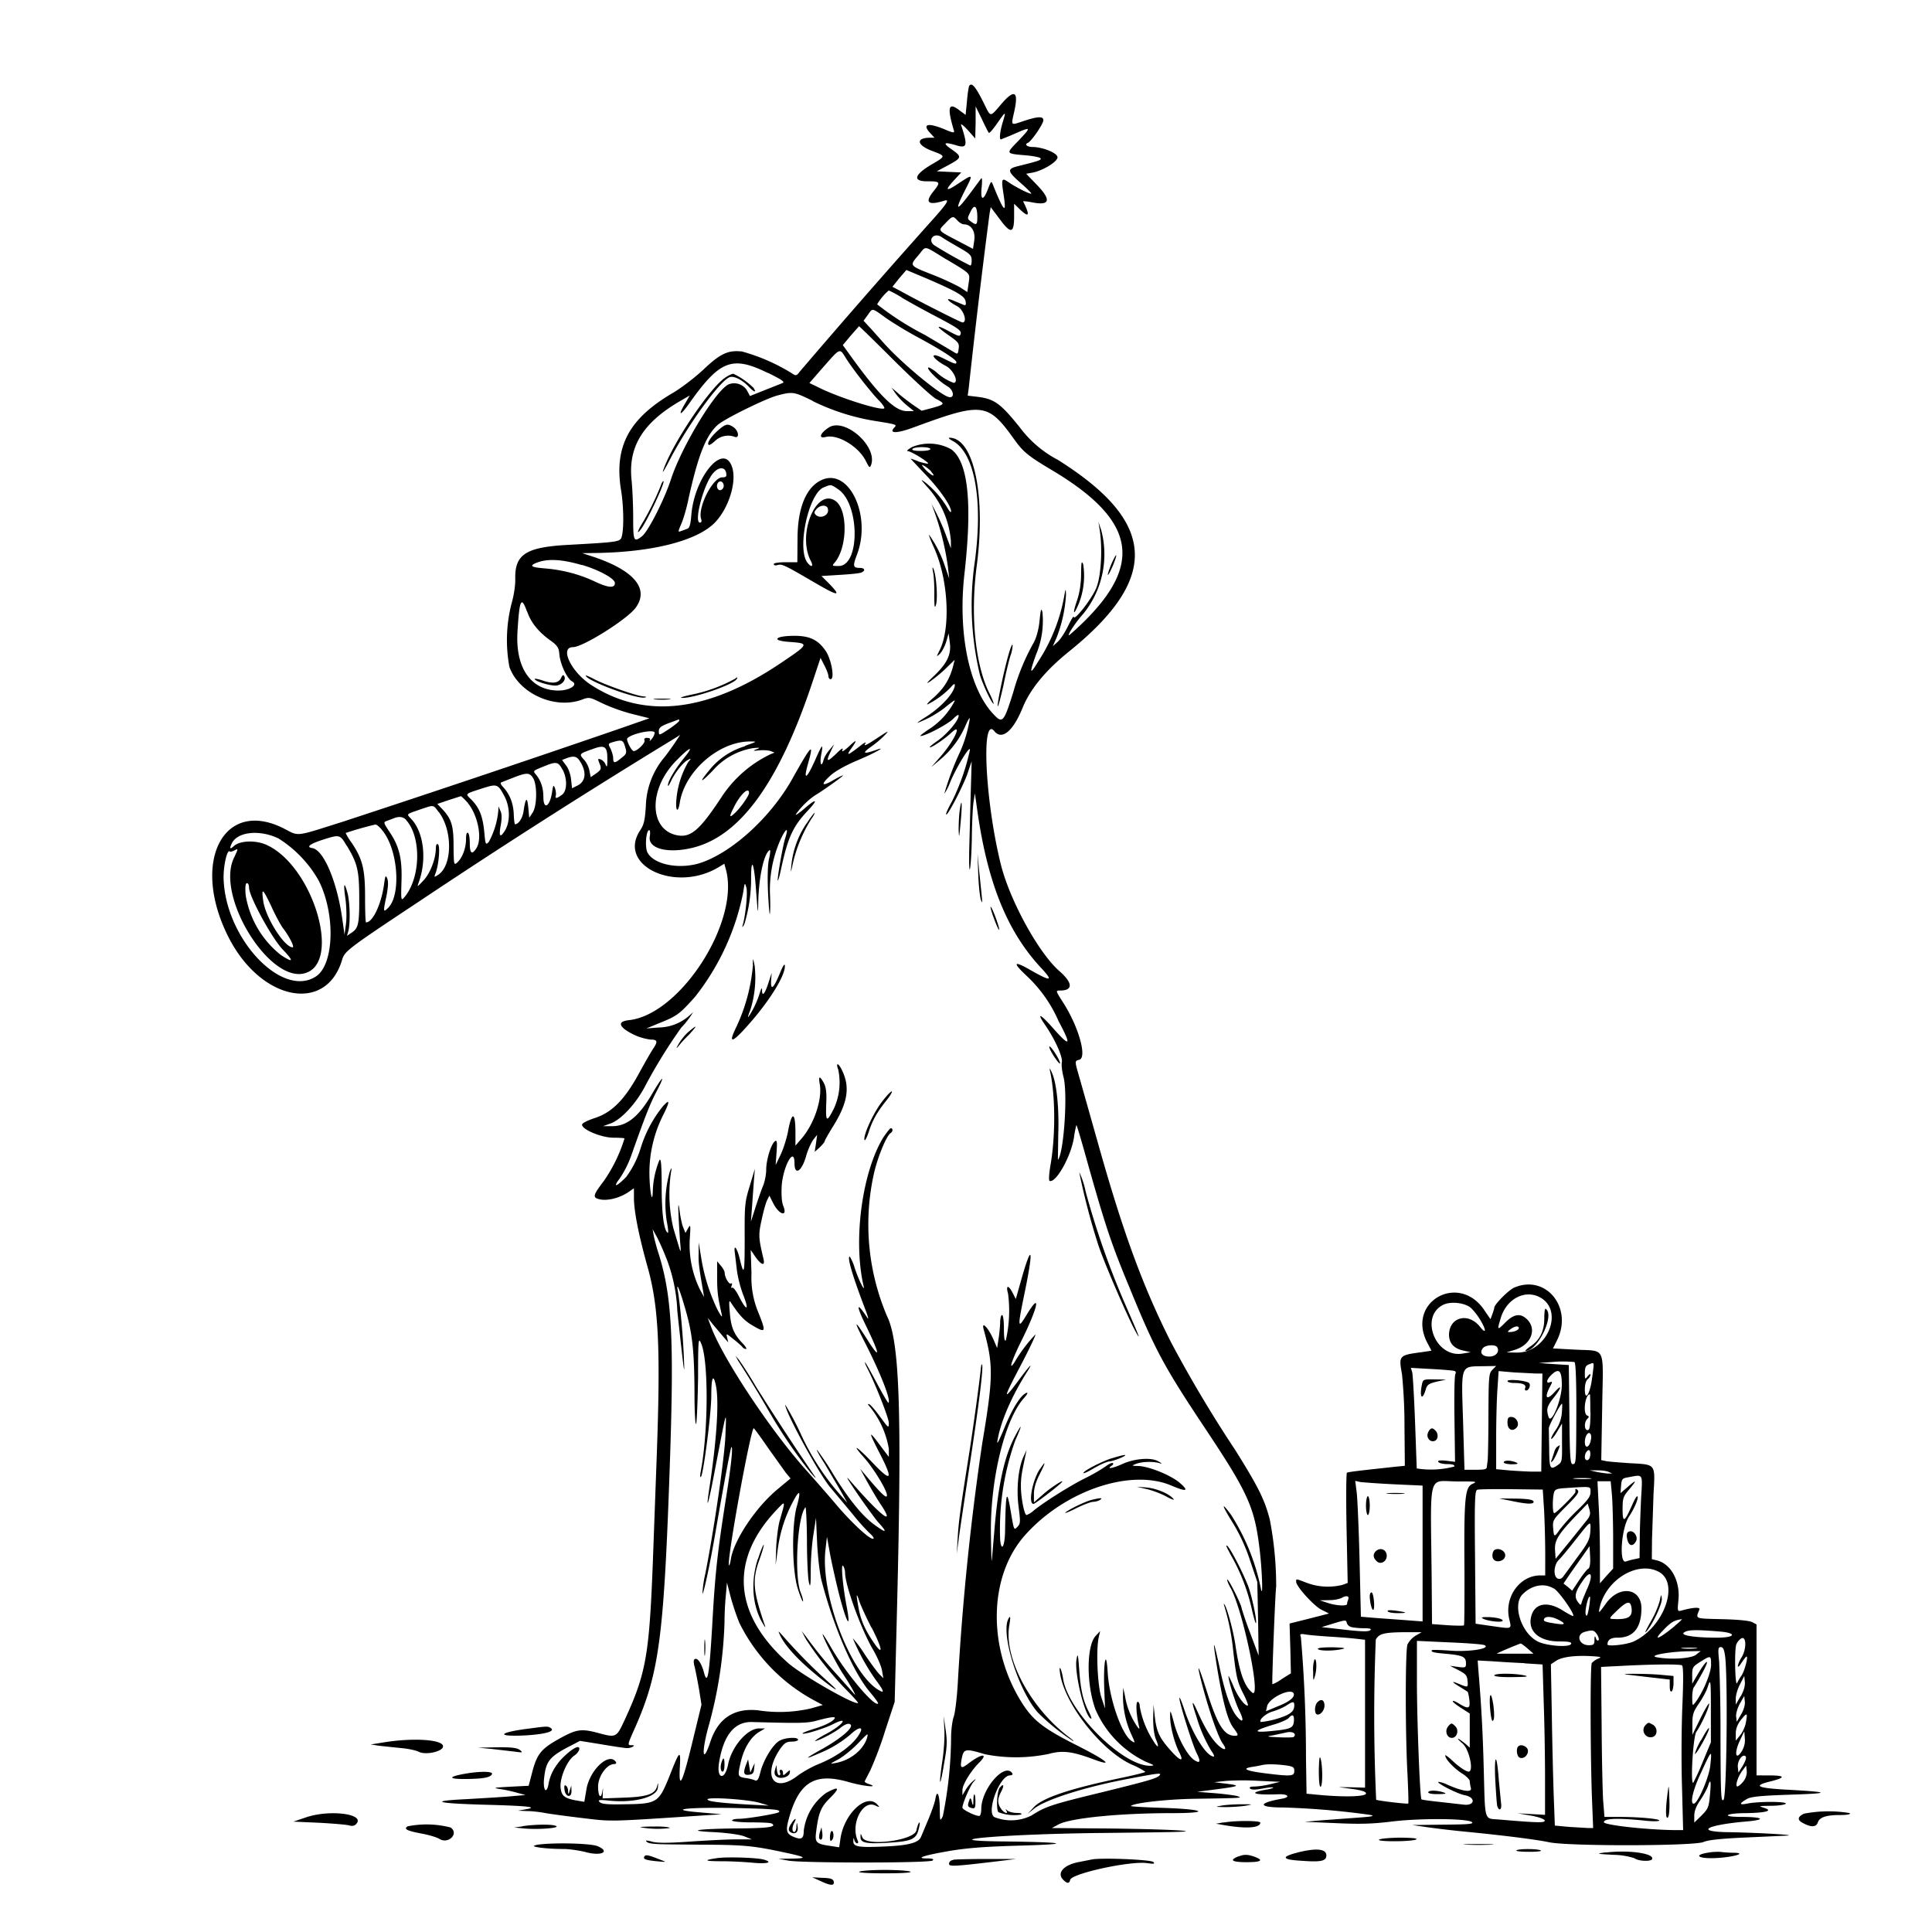 <svg xmlns="http://www.w3.org/2000/svg" id="svg" width="1024" height="1024" version="1.1">
  <path fill-rule="evenodd" d="M513.6 45.8c-.2.4-.8 4-1.1 8l-.7 7.1-3.5-2.6c-5.6-4.3-6.4-1.4-2.7 10.9.4 1.4-.4 1.3-5.3-.8-8.6-3.5-11.7-2.6-7.2 2.2l2.2 2.4H493c-7.8 0-7.1 4 1.1 7 7.3 2.8 7.3 2.7-.2 7.1-9.7 5.7-10.4 9.2-1.7 9 6 0 6.4.5 2.8 5q-7.6 9.3 5.4 5.3c3-1 1.9 1-5 8.8a4807 4807 0 0 0-71.2 81.4c-2.2 2.8-2.2 2.8-4.9 1a102 102 0 0 0-26-11.3c-7.4-.8-11.4 1-20.5 9.6-4.5 4.2-12 10-16.6 12.6-23 13.6-30.8 28.3-27 51.5 1.3 7.9 1.5 19.3.5 23.7-.8 3.6-.3 3.5-28.7 5.1-22.2 1.2-28.2 5-27.9 18 .1 3.4-.7 8.7-2 13.2a78 78 0 0 0-1.1 33.5c5 14 24 22.7 38.5 17.3 3.8-1.4 4.1-1.3 10.6 1.9a96 96 0 0 0 15.9 5.7l9.2 2.3-17.8 6.2a10923 10923 0 0 1-144.3 48.5c-26 8.2-23.4 8-31.5 3.8-32-16.4-49.6 17.4-29.7 57.1 17 34 51.8 41.2 60.4 12.5 1.4-4.7 2.8-5.8 41.1-31.2A3871 3871 0 0 1 358 391.1l2.5-1.6-2 3c-1 1.6-3.8 5.6-6.2 8.7a42 42 0 0 0-10 26.3c-.5 7.3-1 9.6-3 12.6-12.3 18.6 18.4 33.2 41.3 19.7l3.3-2 .8 2.9c7.7 27.5-24 77-51.3 80q-7 .8-2.6 4.6a30 30 0 0 0 14 5.7c3.7 0 4 1 1.4 4.8-1 1.5-4.3 7.2-7.3 12.7-7.7 14.2-14.4 21-23.4 24-4 1.3-7 2.8-7 3.6 0 2.6 10.3 6.9 16.6 6.9 3.3 0 5.9.2 5.9.4a81 81 0 0 1-11 22.6c-5.7 7.5-6 8.7-2.4 9.6 4.4 1.1 11.3-.7 16.1-4.2l2.3-1.6v5c0 7 2.4 19.3 7 35.9 6.2 21.6 7.2 43.9 5 103.3l-2 54.5c-1.9 48.9-3.6 58.6-15 83.3-4.3 9.2-4.4 9.3-14 6.7-9-2.4-11.6-2-21 3.3s-11.5 8-14.1 18.2l-1.7 6.5-9.8.5c-9 .5-9.5.6-5 1.3 2.7.4 6.7 1.3 9 2l4.1 1.1-8 .7c-4.4.4-15 1-23.5 1.5-20.6 1-15.6 2.3 12 3 21.1.6 26.6 1.2 19.5 2.4l-4 .7 4.7.2c2.6 0 6.9.5 9.5 1s11.6 1.7 19.9 2.7c15.9 1.9 13 2 62.9-1.3l11-.7-11.5-1c-18.3-1.5-7.2-2.8 19.3-2.3 20.2.5 23.9.8 22.5 2.2-.8.8-16.9 3.5-21 3.5-2.1 0-3.8.4-3.8.9s4.5 1 10 1 10.4.2 11 .6c3 1.8-1.8 2.5-17.8 2.6-21.8.2-28.5 1.3-12.2 2 6.6.4 13.2 1.3 15.5 2.2l4 1.6H390c-4.6 0-15.7.6-24.6 1.2-11.3.8-17.2.8-19.9 0q-4.3-1.2-2.6.2c1.7 1.4 8.2 1.2 26.9 1.4 25.7.1 29.2.5 48.6 4.7 9 2 9.3 2.6 1 2.7l-6.9.1 5.5 1c8.2 1.3 75 1.3 76.3-.1q1.3-1.1-2.9-1.1c-6.6 0-1.9-1.6 12.1-4 9.5-1.6 19.6-2.3 37.5-2.8 28.3-.8 24-1.8-9-2.2-41.4-.4.9-4 53-4.5 17.9-.2 35.9-.4 40-.6 13.2-.5-13.4-1.6-42-1.8l-25.5-.2 3.5-1.9c6.3-3.4 32.3-6 60.1-6 21.2 0 17.3-2.1-5-2.8-9.5-.3-17-.7-16.7-1 1.6-1.6 18.4-3.5 33.1-3.8 26.4-.4 26.6-.4 23-1.5-1.6-.4-7-1.1-12-1.5l-9-.7 10-1.3c12.8-1.7 13.2-2 5.5-3l-6.5-.8 6.5-.7a144 144 0 0 1 17.5 0l11 .5-5 1.2a43 43 0 0 1-8.5 1.3q-3.4 0-2.4 1.1 1 1 6.4 0c3-.6 5.5-.8 5.8-.6s-1.3.8-3.4 1.1c-10.4 1.7-7 3 6.2 2.5 5.4-.2 6.5 1.6 1.6 2.4-12.8 2.3-12.4 4.6.8 4.6a420 420 0 0 1 46 3.9c3 .6 1.8.9-6.5 1.5l-19 1.4-9 .8 16.6.7c13 .6 19.5.4 30-.9 15.2-1.8 40.1-1.6 42.1.4 1 1-2.6 1.2-15.2 1.3l-16.5.2 9 1.3c5 .7 14.4 1.8 21 2.4 20 2 35.7 4 42.4 5.4 9.8 2.2 76.7 2.1 82-.1 2.5-1.1 9.3-1.8 22.6-2.4l22-1c4.7-.4-17.7-1.6-31-1.8-18.5-.2-12.6-3.8 9.3-5.7 10.6-.9 8.8-2.4-2.8-2.4-11 0-8.8-2 2.5-2 10.8-.2 14.4-1.3 9.5-2.8-3.2-1-3-1 3.7-1.1 4 0 7.5-.6 7.8-1.1.8-1.2-14-1.3-20.2-.1q-7 1.4-.2-2.5c2.3-1.2 7.9-1.7 23.2-2.2 21.8-.7 21-1.4-3.5-2.7-15-.9-16.8-2.1-6.7-4.5q11-2.9-1-3H931v-80l-2.2-1.2c-1.5-.8-7.4-1.4-16.1-1.6-14.8-.4-14 0-12-5.1.6-1.4-3.2-1.2-9.4.5-2.2.6-2.3.5-1.7-5.5 1-10-3.8-19-11.2-21l-2.9-.7.1-10.5.8-24c.9-16.4 1.5-15.6-13-16.4-5.5-.4-11-.8-12.3-1.1l-2.4-.5.5-28.4c.5-33 2.4-29.2-14.9-30.2l-11.2-.6 2-4c8.9-17.3-5.5-35.4-22.4-28.3-3 1.2-10.7 9-10.7 10.7 0 .4-.5 2-1 3.4l-1 2.7-3.3-4.8c-13.4-20-41.2-4.6-30.4 16.9l2.4 4.6-4.6.7c-12.8 1.7-12.8 1.7-11 11.9a276 276 0 0 1 1.3 27.2l.2 21.2-5 .5c-18.4 2-25 2.7-25.7 3.2-.4.2-.5 13.5-.2 29.4l.6 29-2.7 1a32 32 0 0 1-18.8-1c-6.3-2.4-5.8-2.3-5.8-.6 0 2.4 9.3 12.7 13.4 14.8l4 2-10.5 2.7-10.4 2.6.4 13.2.3 13.2-4.8 3a21 21 0 0 1-5 2.8c-.4-.4 1.6-50.9 2-51.6a186 186 0 0 0-3.4-35.8c-2.8-10.7-6-17-18-36.3a682 682 0 0 1-34.4-57.7c-15-29.7-25.6-58.9-38.7-105.6l-9.5-33.6c-2.9-10-2.9-9.7-.4-10.4 4.3-1.1-.2-17.2-8.3-30-4.3-6.7-4.3-6.7-1.8-6.7 6.9 0 6.8-4-.4-10.3-11-9.6-26.2-37.3-31-56.4-8.3-33.3-10.6-79.4-3.5-70.8 4 5 9.9.1 14.9-12.1q6-15 24.6-30c48.4-39 46.7-68.6-5.7-101.6a60 60 0 0 1-20.3-17.3c-10.3-12.8-13.5-15.1-22.6-16.2l-5-.6.5-3.6a4379 4379 0 0 1 11.1-93l.6-3.3 4.6 6.1c6 8.2 7.8 8 7.8-1.1V108l3.2 3.1q7.2 6.8 1.6-4.3c-.2-.3 1.8-.1 4.5.4q14.6 3 2.7-9.3l-5.6-5.8 3.3-.6c5.5-1 13.3-5.8 13.3-8.1s-7.6-5.4-13.2-5.5c-3 0-4.5-1.4-2.5-2.2 1.8-.7 8.2-10 8.2-12 0-2.3-3.3-2-11.8.9-5.5 1.8-5.3 2-3.6-5.6q3.6-16.2-7.1-3.6c-5.7 6.7-5.4 6.7-8.5.4-4.9-10-7-12.5-8.4-10.1m10.5 24.7c.4.3 2.3-2 4.4-5 4.7-6.7 4.8-6.7 3-.7-1.4 4.5-2 9.2-1 9.2l5.2-2.1c11.3-5 11.4-4.9 3.7 3.2-6.3 6.5-6.4 6.4 4 7.3 3.8.3 7.4 1 8 1.5.8 1-.4 1.4-11.6 4.2-6.2 1.5-6 2.7 1.2 9 3.3 2.9 5.8 5.4 5.6 5.6-.5.5-8.1-3.3-12-6-3.7-2.6-4-2-2.7 6.4 1.7 10.9.3 9.6-5.6-5-.9-2.3-1-2.2-2.7 2.3-2.5 6.4-4 6-3.3-1 .3-3.1.3-5.3-.2-4.8l-6.1 8.2q-10.5 14.1-3-.9c5-9.8 5-9.8-2.5-4.9q-10.6 7.2-3-1.2l4-4.3-6.5-.3-6.5-.3 6-3.2c7.4-4 7.5-4.5 1.8-8.5q-7.4-5.1 2.8-2c5.5 1.6 5.9 0 2.3-10.8-.3-1 1.2.1 3.5 2.6l4 4.5.2-8.5v-8.5l3.3 6.7c1.7 3.7 3.4 7 3.7 7.3m-6.1 44.8c0 4-.5 4.4-3.4 2.2-2-1.4-2-1.6-.2-5.2 2-4.3 3.6-3.1 3.6 3m-10.5 1.7c1 1.1 2.5 2 3.4 2 3.9.1 6.1 3.6 5.5 8.4l-.7 4.6-7.6-4c-11.6-6.1-11-5.4-7.1-9.5s4.1-4.1 6.5-1.5m.8 14.3c6 3.4 6.7 4.2 6.7 6.9 0 1.6-.3 2.8-.8 2.6a222 222 0 0 1-19-10.7c-3.8-2.8-.2-7 3.8-4.4 1.4 1 5.5 3.4 9.3 5.6m-6.6 6.3c13.3 8 12.4 7.1 11.7 12.6l-.7 4.7-3.8-2.5a140 140 0 0 0-14.1-6.5c-13-5.1-12.8-4.9-8.2-10.3s2.2-5.8 15 2m-10 10.3c16.1 7 19.8 9.2 20.2 12q.5 2.5-1 1.8l-5.3-2.2c-4.9-2.1-3.5.1 2 3 3.3 1.9 5.4 8.5 2.6 8.5-.9 0-25.3-12.4-32.9-16.7L473 152l3.6-4.5 3.8-4.4zm-13.6 10a512 512 0 0 0 19 10.4c10.4 5.5 12.6 7 12.2 8.6-.4 1.7-.9 1.6-6-1.1-7.3-4-7.6-3-.4 2 5.3 3.7 5.7 4.3 5.3 7.2s-.5 3-2.7 1.6l-15.2-9a154 154 0 0 1-25.3-16.2 29 29 0 0 1 6.1-7.3c.4 0 3.6 1.6 7 3.7m-8.5 10.8c3.6 2.5 10.9 7 16.3 9.9 12.5 6.7 21.1 12.2 21.1 13.5s-.4 1.3-7-2c-7.7-3.9-6.2 0 1.5 4.1 4 2.1 7 8.9 4 8.9a28 28 0 0 1-9.2-5.7c-2.4-1.9-4.3-2.9-4.3-2.2 0 1.5 6.1 7.3 10.2 9.7 3.6 2.1 4 6.7.6 5.7-5-1.5-25.4-18.5-34.3-28.6l-6.8-7.6-3.9-4.2 2.2-3c2.7-3.8 2-4 9.6 1.5m4.5 22.7c10.1 10 20 19.1 22.1 20.2 5 2.6 4.8 2.9-1.9 4.8l-5.7 1.5-4.4-3c-2.4-1.7-6-4.4-8-6.2l-3.6-3.1 2.2 3.2a39 39 0 0 0 6 6.3l3.7 3h-3.8c-6.1 0-14-7.6-28.7-27.8l-5.2-7.2 4.2-5 4.4-5c.2 0 8.6 8.2 18.7 18.3m-17.3 10.2c3 3.8 7 8.7 9 10.7s3.3 4 3 4.3c-1.5 1.5-24.5-5.8-34.7-11l-5-2.4 6.7-7.7c9.9-11.2 9.2-11 12.7-5.4 1.6 2.6 5.4 7.8 8.5 11.7m-49.9-4c7.9 3.9 9.2 4.9 7.6 5.5l-9.6 3.8-7.5 3-1.6-3a8 8 0 0 0-9.1-3.4c-6.3 1.5-25.3 32.5-31.2 50.6-3.4 10.5-12 27.5-15.3 30.1-4.4 3.4-4.7 2.7-4.7-9.8 0-6.5-.4-15.7-.9-20.4-1.7-17.4 6.2-30.1 25.9-41.5l5-2.9-2.8 4.8c-3.8 6.5-2 5.9 2.8-1 16-22.5 22.5-25 41.4-15.7m-22.4 2.3c-7.7 4.8-27 33.1-32.6 47.9q-2.3 6 3.3-4.8c9.2-17.6 25.3-40 31-43 2.2-1.3 7 1 11 5.3 2.6 2.7 3.8 2.7 2 .1a39 39 0 0 0-10.6-7.4c-.6 0-2.5.8-4.1 1.9m46 12.5a117 117 0 0 0 32.5 10.5c11.8 1.9 12.4 2 11.1 3.4-3.5 3.5 1 3.5 10.4 0 36.1-13.3 39-13 52.9 6.4 4.8 6.7 7.3 8.8 19.9 16.3 46.7 27.8 49.5 52.2 10 87-3.2 2.8 2.4-6 6.7-10.7a50 50 0 0 0 9.6-44.3l-1.5-4.5.7 4.5c1.5 9.8.7 24.2-1.8 30.4-2.1 5.5-12 18.2-12 15.4 0-.7-1.3 1.4-2.9 4.7s-4 7.1-5.5 8.5l-2.7 2.4 2-4.5a75 75 0 0 0 5-22.7c-.1-3.6-.2-3.6-1 1a93 93 0 0 1-13.6 34.1c-4.6 7.6-5 6.9-1.3-3.4a46 46 0 0 0 3.4-22.6c-.6-2.3-.9-1.6-1.5 4.5-.4 4.3-1.6 8.9-3 11.5a118 118 0 0 0-10.9 26.3c-5 16-5.7 17-10.4 12-13-13.6-19-42.9-15.6-73.9 4.4-38.5 2-60.2-7-66.7a24 24 0 0 0-20.6-1.2c-2.1 1.2-3.2 2.1-2.4 2.2 1.8 0 11.4 6 10.8 6.6-.3.2-2.4-.3-4.8-1-2.3-1-4.3-1.6-4.5-1.6l7.8 8.3c7.7 8 13.7 16.7 13.7 19.7q-.2 1-1.7-1.5a51 51 0 0 0-11.7-13.7c-3-2.2-3-2.1.6 2a48 48 0 0 1 12.7 29v3.7l-1.9-5a119 119 0 0 0-8.4-18.5 145 145 0 0 1 8.8 34l.6 5.5-2.3-6.6a62 62 0 0 0-8.4-16.6c-.2.2 1 3.3 2.6 6.8 7.6 16.7 9 42.7 3 54.5-1.8 3.6-1.8 3.6.2 1.8 1-1 2.5-3.8 3.3-6.3l1.3-4.5.6 4.7c.9 6.4-1.3 11-8.1 17.6q-6.2 5.8-2.2 3.1a75 75 0 0 0 8.2-6.8l4.7-4.6-1 4c-1.9 6.6-4.6 11-10.1 16-3 2.5-4.3 4.2-3 3.5a45 45 0 0 0 12-8.9q2-2.4 2.2-1.4c0 4-7 11.8-15.4 17.1-2.8 1.7-4.7 3.1-4.3 3.1a57 57 0 0 0 13.3-7.2c6.3-5 6.9-5.4 6-3.8a39 39 0 0 1-12.7 14c-3.4 2.2-5.7 4-5.1 4 2.7 0 14.7-6.4 17.3-9.1q3-3 2.9-1.6c0 2.5-6.2 9.8-11.4 13.4-2.6 1.8-4.4 3.3-3.8 3.3 1.3 0 8-4.6 11.4-7.8 6.2-5.8 1.3 4.7-5.9 12.8l-4.8 5.5 5.2-4.4A49 49 0 0 0 512 384c1.1-2.5 2-3.9 2-3.1a69 69 0 0 1-5.1 17.5 151 151 0 0 0-8.4 22.3 26 26 0 0 0 3.1-6.1c3.5-8.3 10.5-19.7 10.5-17.2a118 118 0 0 1-9.6 27.5c-2 3.5-3.3 6.5-3 6.8.8.8 9.5-16.1 11.5-22.3l2-5.9-.5 17-.8 30c-.1 7.1 0 11.6.4 10s.9-9.3 1-17 .5-16 .9-18.5l.7-4.5.8 5.5c5.3 40.4 15.8 67.1 34.2 86.9 6.8 7.3 5.6 7.6-5.8 1.1q-13-7.4-2 3a72 72 0 0 1 17.2 24.3c7 13.1 6.2 14-3 3.6-6.8-7.7-8.9-8.5-4.2-1.7 5.3 7.7 9.4 16.9 8.9 19.7-.3 1.4.1 5 .9 8 2.3 9 .1 40.7-3 43.8l.2-13.4c.5-14.3-.9-27.5-3.4-32.8q-1.6-3.8-.9-.5c2.8 12.8 2.9 34.4.1 50-.7 4.3-.9 7.7-.4 7.9 3.3 1.3 11.3-12.8 12.9-22.9a55 55 0 0 1 1.3-6.7c.2-.2 3.1 9.7 6.5 22 9 31.8 12.2 41.4 21.6 64 13.5 33 18.3 41.9 39.3 73.5 23.6 35.4 27 42.8 29.7 65.2 1.3 10.6 1.9 26.1.8 21.5a115 115 0 0 0-15.9-39.6c-5.6-7.6-5-5.2 1 4.4a95 95 0 0 1 9.1 19.9l3.8 11.3.4 19.5.3 19.5-4.5-12a202 202 0 0 1-4.5-13c0-1.8-7-15.8-7.6-15.3-.2.3.4 2 1.5 4 6.6 11.3 16.8 60.1 11.7 55.9-4.3-3.5-6.8-10.8-9-25.8-1.4-8.9-5.2-22-6.1-21.1a124 124 0 0 1 5 24.5c1.7 14.7 2.2 16.9 5.9 24 1.4 3 2.3 5.3 1.8 5.3-1.8 0-5.4-5-7.7-10.6-1.4-3.3-2.5-5.5-2.5-5 0 2.4 3.5 13.7 5.6 18 2.8 5.6 2.3 7.3-1.1 3.4q-4.9-5.7-9.3-26.5-5.1-23.5-1.1 1.3c3 17.8 5.5 27.1 8.4 31s3 4.4.9 4.4c-5.7 0-9.2-5.6-15-24-4.8-15.2-5.7-15.7-1.8-1.1 3.7 13.6 8.1 26.1 10.5 29.4 3 4.1-.2 3.5-4-.8-3.2-3.7-6-8.5-9.8-17-2.8-6.2-3-4.7-.3 3.2a77 77 0 0 0 8 18.4c1.2 1.6 1.7 2.9 1.2 2.9-3.9 0-11.6-12.5-15.8-25.5-1.3-3.9-2.3-6.3-2.4-5.4 0 2.5 7 24.9 9.2 29.2q3.4 6.7-1.4 3.5c-3.6-2.4-8.6-11.6-10.7-19.8-1.8-6.7-2-7-2-3.5-.1 5 2.2 14.3 5 19.6 2.6 5.3 0 4.2-5.6-2.3-5.2-6-6.6-9.2-7.5-16.7l-.7-6.6-.2 7.3c0 4.5.5 8.6 1.4 10.9 2.2 5.2 1.1 5.2-2-.1a49 49 0 0 1-6.5-17.1c0-1.4-.5-2.5-1.1-2.5-1.1 0-.8 6.6.7 13q.8 3-2-1.5a40 40 0 0 1-5.5-15l-.9-4-.1 4.7a49 49 0 0 0 4.4 20c2.2 4.8 2.2 4.9.1 3.5-5.2-3.5-11.7-22.1-12.6-36.2-.8-13.6-2.4-5.4-1.8 9.3l.4 9.7-2-6c-2-6.4-2.8-24.6-1.4-31.5l.8-3.5-2.5 2.7c-4.8 5.5-4.8 25.7 0 38.8a55 55 0 0 0 26.8 27.8c4.4 1.8 4.8 2 2.4 2.1-14.5.4-43.4-28.4-46.3-45.9-.8-5.3-2.4-8.4-1.7-3.5 2 16 21.7 41.3 37.9 48.7a41 41 0 0 1 7.4 3.9c0 .3-6 1.8-13.2 3.3-27.1 5.7-41.4 10.5-46 15.5l-3.3 3.5 3.4-2.7c5.9-4.8 26.8-11.5 49.6-15.8 15.6-3 17.9-3.3 17.2-2.2-1.1 1.8-5.5 3-31 9.3-26.8 6.5-29.6 7.5-37 12.2a24 24 0 0 1-19.5 1c-5-1.9 2.4-22.2 8-22.2q1.6-.1 1.3-1c-3.9-6.3-16.5 8.1-16.5 18.8 0 1.7-.4 3.3-.8 3.6-1.1.7-9.2-3.1-9.2-4.3 0-2.1 4-11.4 5.7-13.4q2.6-3-.1-.7a20 20 0 0 0-3.8 4.5l-1.8 3v-2.6c0-3 4.3-10 8.8-14.6 5.3-5.2 1.4-5-5.6.4-4 3-4.6 2.7-3.5-2.9 1-5 2-5.1 12.3-2a85 85 0 0 0 33.8-.2c7.3-2 12.6-1.3 24 3 10.9 4 6.5.4-8.7-7.3-17.5-8.8-23-13-28.6-21.3-19.5-29.5-19-69 1.3-91 21.2-23.3 55.7-34.7 77-25.6q12.4 5.3 4-1.8c-5-4-16.2-8.5-21.8-8.6-3.4-.1-3.4-.2-1-1.1 3-1.2 8.7-1.4 12.1-.5q3.1 1-.5-1c-3.7-2-12.2-1.4-18.7 1.5-4.7 2.2-8.8 3-6 1.1q1.4-.9.9-1.5c-.4-.4-2.2.4-4 1.8a92 92 0 0 1-10.8 6.2c-7.7 3.8-22.3 13-27.3 17.2a12 12 0 0 1-3.7 2.3c-1.2 0-3-9.3-3-15.3 0-4.7.4-6.8 2.4-16.2l.6-3-1.5 3.3c-2.9 6.1-4 17.4-2.7 27 1 8 1 8.8-.7 10.5-1.7 1.8-1.8 1.6-3.1-6-2.5-15-3-14-3.4 8.7-.2 8-2 10.6-2.6 4a140 140 0 0 1 8-52.5c3.8-8.5 3.8-9.7 0-2.5-5.8 10.8-9 25.8-11 49.5l-1.4 16.5c-.2 1.4-.4-5.5-.5-15.3-.2-28.6 7.6-60 17.8-71q2.3-2.7 1.2-2.5c-3 .9-7.5 8-11.8 18.5q-4.5 10.9-3.7 6.8c1.6-10 7.7-24 16.2-37.2 3.1-5 .3-1.9-5.3 5.7-8.2 11-8 9.5 1.5-8.5 4.5-8.6 8-16 7.7-16.2a78 78 0 0 0-11 14.6c-3.6 5.5-1.6-.9 3.7-11.5 8.7-17.6 10.5-26.4 2.8-13.8-5 8.3-5.1 7.4-1.2-11.5 4.7-22.8 4-27-1.5-7.9l-3.2 11.3-1.7-3.3c-2.3-4.4-3.7-4-2.4.5a70 70 0 0 1-1.2 24.7q-1 1.1-1-6.2c0-4.1-.4-7.2-1-7.2s-1 2-1 4.3c-.1 2.3-.5 6.2-.9 8.7l-.7 4.5-1.7-4c-3-7-7-11-5.3-5.4 5 18.3 5 24.9-.9 59.9a1403 1403 0 0 0-13 128c-.5 7.6-1.4 15-2.1 16.9s-1.4 6.8-1.4 11a217 217 0 0 1-4.4 41.8c-1.5 2.7-1.5 2.7-1.6-3.7 0-7.6-1.4-11-2.3-5.7-.3 2-2 6.8-3.7 10.9l-4 9.5c-1.3 3-6.7 4.5-19.8 5-13.5.6-16.2.1-16-3q0-2.5.5-.5c.2 1 1 1.8 1.5 1.8q1-.1.2-1.7c-3.7-8.6 2.7-21.4 9.3-18.4q3.3 1.6 1.4-.2c-5.6-6.9-18 4.5-19.8 18.2l-.6 4.2-4.6-.7c-7.7-1.1-8.4-1.8-7.6-7.7 1.3-10.2 2.5-13 7.6-18q7.8-7.9-2.2-2.5a29 29 0 0 0-12 20.2c0 4.1-1.2 4.9-5.3 3.2-4.3-1.8-4.5-3.5-1.8-12.4 5.4-17.1 13.7-21.6 30.8-16.7 7.9 2.3 17.2 3.2 10.6 1q-2-.7-2-1.4l3-5.8a193 193 0 0 0 7.8-20.8l5.1-15.5 1.2-47.8c2.7-106.2 1.4-143-5.2-156.5a124 124 0 0 1-6.7-77c2.3-9 6.5-18.9 8.6-20.2 1.2-.8 1.3-2.5 0-2.5-.4 0-2.2 2.3-4 5-11.2 18.4-16 54.4-10.4 78.5 1 4-2.5-2.8-4.6-9.2a26 26 0 0 0-2.7-6.3c-1.6 0 1.5 10.5 8.6 29 1.1 3 1.5 4.6.8 3.6-6-9.2-6.3-7.1-.7 4.3 7.3 15.1 7.7 18.3.9 7.6q-11.4-18-1.1 2c8.1 16 13.4 29.7 12 31-.2.3-3-4.5-6.2-10.5s-6-11-6.2-11 .2 1.3 1 2.8c4.3 8.3 11.6 26.8 11.6 29.4 0 2.9-.2 2.8-4.4-3q-6.4-8.6-6.6-6.7a48 48 0 0 1 11 23.4v4.3l-4.6-6.1c-6.1-8.2-6.3-7.7-1 2.7 8.1 15.6 7.4 17.4-2.8 6.7-8.7-9.2-12-11-4.5-2.7 5 5.8 12 17.1 11.9 19.8 0 2-3.1-.9-10.8-10.1l-3.4-4 3.6 6.6c2 3.6 5.1 9 7 11.8 8.7 13 .4 6.7-15.3-11.4-3.4-4-2.8-2.7 2.9 5.7 4 5.9 9 12.7 11 15.2q7.7 8.4-.3 2.7c-7-4.7-13.9-13-22.7-27a158 158 0 0 0-9-13.6c-.6-.3 1.2 3 4 7.3l8.4 14.3 3.6 6.4-4-4.5a131 131 0 0 1-20.9-32.5 155 155 0 0 0-8-15c-.2 3.6 18.3 37.5 24 44l12.1 14.5a107 107 0 0 0 8.7 9.7c1.4 1.2 2.3 2.5 2 2.8-1.2 1.2-11-7.7-19.5-17.7-4.8-5.7-12.2-14.1-16.4-18.8-18.8-21-43.6-58.5-50-75.2l-2-5.3 3.2 4 5.5 6.5 2.2 2.5-.6-2.5c-.6-2.4-.6-2.4 3.5.9 2.3 1.8 4.4 3.7 4.7 4.2q.7.8 1.8.9c.6 0-.3-1.5-2-3.2-4.5-4.8-6-8.4-6.6-16.3-.5-5.7-.4-6.7.6-5.1 4.6 7 7.2 9.7 11.9 12.4 6.6 3.8 6.8 3.3 2.7-7a48 48 0 0 1-3.7-20.8l-.4-12.5 2.3 3.4c3.2 4.6 5.4 5.4 4.5 1.5-2.7-11.4-2.8-12.9-1-20.9.9-4.4 2.2-9 2.9-10.4l1.2-2.4 1.9 3.8c3.2 6.5 8 7.8 5.4 1.5-.8-2-1-5.7-.8-10.3.7-10.5 6.8-21.5 6.8-12.2 0 6.6 3.6 4.7 6-3.2 1-3.8 3-8 4-9.3l2-2.5-.6 4.5-.7 4.5 2.7-2.4c1.4-1.4 2.6-2.8 2.6-3.2s2-4 4.5-8c7.7-12.4 9-20.6 4.8-29.4-2-4.3-3.6-4.6-2.1-.5a33 33 0 0 1-2.2 20.3c-3.9 7.8-4.5 7.5-4.2-1.7.3-6.3 0-9.1-1.2-11.5q-3.4-6.2-2.2.6c1.4 8-3 21-9.6 28.7l-3.3 3.8v-7c0-11.3-2-11.3-4-.2-.8 4-2.6 9.5-4 12.3l-2.5 5.2.5-6.8c.4-5.8.2-6.7-1-5.7-2 1.7-4.5 9.8-4.5 15 0 2.6-.8 6.5-1.7 8.6-.9 2.2-2.7 7.3-4 11.4l-2.4 7.5.6-8 1-14 .5-6-2.7 9c-2.6 8.5-2.8 10-2.7 27.8 0 19-.3 20.5-2.6 11-1.4-6-3.4-8.4-2.6-3.1l1.1 9.3a64 64 0 0 0 3.5 13.3c3.2 8.2 1.5 8.2-2.6 0-1.4-2.7-2.9-4.6-3.4-4.3q-.9.5-.3-1.1t-.4-1.1c-1 .6-3.3-3.3-3.3-5.7 0-.8-.9-2.4-2-3.7l-2-2.4v8.5c0 7.8.4 10.7 2.4 19.5q.8 3.3-2.3-2.5a99 99 0 0 1-8.6-27.7l-1.3-7.8v5.5c-.2 5 .2 7.8 2.3 20l.6 3.5-2.1-3.8a54 54 0 0 1-5.5-27.2c.5-7.3.4-7.8-.9-5.5l-1.4 2.5-1.2-3c-.7-1.6-1.6-6-2-9.5-1-7-.6 3.3.4 17.5.5 5.4.4 5.6-.6 2.5l-3-10a79 79 0 0 1-1.3-29.4q.9-4.4-.6-.6a62 62 0 0 0-1.6 26.3c.7 3.6 1 6.4.5 6.1-2-1.2-3.2-10-3.2-24.5 0-11.9-.4-15.2-1.2-14a47 47 0 0 0-3.5 16.4c-.2 7.8-1.7 0-1.8-9.4a68 68 0 0 1 7.4-31.1q5.3-10.6-.2-4.5a66 66 0 0 0-11.8 22.1 50 50 0 0 1-7.7 15.4c-5.2 5.3-7.3 5.9-3.5.9a54 54 0 0 0 6.2-12.3c7.5-21.2 10-27.5 13.5-34.1 4.7-9.1 3.4-8.5-2.2 1-7.3 12.6-13.7 17.8-22 17.6h-4.3l4.2-1.5c5.3-2 12.8-9.9 17.7-18.9a276 276 0 0 1 19.7-32c1.2-1.1 3-3.4 4.2-5l2-3-2.4 2.1a25 25 0 0 1-15.9 6l-6.5.5 7-2.9c9.3-3.7 10.7-4.8 18.9-14a130 130 0 0 0 25.5-55.7c.7-4.8.8-4.9 1.6-2 .8 2.8-.5 15.1-2 20q-.5 1.9.9-.6a83 83 0 0 0 3.6-24.5c0-11.8 1.6-8.1 2.6 6.1 1 13.2 1.1 14 1.2 6.6.3-13.5 3-25.6 6-27.5.5-.3.4 1.6-.2 4.2-.8 3-1 9.6-.6 18.7.4 7.7.8 12.4 1 10.5s.2-6.4 0-10a66 66 0 0 1 5.2-28.1c3.1-7 5-8.1 2.9-1.7-1.3 4-4 19.6-4 22.3 0 1.1.9-1.6 1.8-6 3.7-17 6.3-22.6 14.5-31.2 5.5-5.9 4.1-6.2-2.3-.6-3 2.6-5 3.8-4.3 2.8a41 41 0 0 1 10-9.9c4.1-2.4 15.6-10.6 14.9-10.6-.5 0-2.9 1.2-5.3 2.6-6 3.5-6.7 2.3-1.4-2.5 2.6-2.4 8-5.4 14.4-8.1 8.8-3.7 16-7.7 10.1-5.6q-10.1 3.6-3.5-1.2a55 55 0 0 0 7.5-6.2c2.9-3 2.7-3-3.2.9-6.5 4.3-8 5-6.6 2.9.4-.7-1 0-3.2 1.8-6.1 4.7-7.1 5.1-4.9 1.8q5.8-8-.6-1.9-4.4 4-3.6 2 .8-2.1-3.1 1.8c-5 4.8-5.8 4.7-3.3-.6l2-4.2-2.5 3c-1.4 1.6-2.8 4-3.1 5.3-1.1 4.2-2.1 2.2-1.3-2.5 1.3-6.7.7-6.2-3 2.2-4.6 10.4-6.6 11.7-4 2.5 3.4-12 2.1-10.7-8.6 8.4-11 19.3-30.3 37.3-47 43.5-11.2 4.2-25.7 1.8-29.4-5-1.5-2.7-.8-11.9.9-11.9.5 0 .6 1.5.3 3.4-1 5.9 8 8.8 20.1 6.5 26.7-4.9 48.2-33.9 66.6-89.8l3.8-11.4 2.1 4.1c1.2 2.3 2.1 4.8 2.1 5.7q.1 1.3 1.1 1.5c2.4 0 .4-10.8-2.7-15.2-4-5.7-8.4-7.8-16.4-7.8-10.2 0-12.6 2.5-3.1 3.2 11.2.8 11.1 1-4.7 11.6q-57.6 38.6-99.9 11.3c-10.6-6.8-17-20.1-9.7-20.1 5.3 0 29.1-15 33.3-21 7.4-10.3-1.4-20.2-24.4-27.5l-4-1.3 7-.1c29.8-.4 53.3-6.3 63-15.8 7.8-7.8 12.4-22.9 9.1-30.6-4.9-11.8-19.8 6.8-21.3 26.5-.4 5-1 6.8-2.2 7.1l-3.3 1.2c-1.6.6-1.6.4.1-3.6 1.1-2.4 3-8.7 4-13.9 5-22.4 9-32.9 15.3-38.7 3.3-3.1 25.4-14 31.8-15.7 8-2.1 8.7-2 18.5 2.8m-50 15.7c-3.8 3.4-6 6.7-5 7.7.3.3 1.8-.6 3.3-2a10 10 0 0 1 10.4-2.3c2.7 1.1 2.3-3-.4-5-3.1-2.1-4.2-2-8.3 1.6m58.5-1.4c-4.6 3.1-5.4 5.9-1.4 4.9 6.4-1.6 17.6 5.2 21.3 12.9 1.6 3.2 2 3.7 2.6 2.2 4-9.9-14-25.8-22.5-20m66 7.1c11.4 6.2 16 30.9 11.6 63.7a159 159 0 0 0 2.7 60.3c1.5 5 6.3 15.2 7.2 15.2.3 0-.6-2.3-2-5.2-7.7-15-10.4-41.5-6.9-68 4.9-37.3-1.6-67.8-14.5-67.8q-1 .2 1.9 1.8m-12 4.2c0 .6-2.3 1-5 1q-5 0-4.5-1c.3-.6 2.6-1 5-1 2.5 0 4.5.4 4.5 1m.4 12c3 3.3.3 2.3-3-1.1q-3-3.4-.9-2.1c1.1.5 2.9 2 4 3.1m-108.7.8c.3 1.9-.1 2.3-2.1 2.3-5 0-13.1 16-11.2 22q.6 1.9-.6 2c-3.4 0 1.9-20.2 6.8-26 3-3.7 6.6-3.7 7.1-.2m50.6 3.6c-8.2 3.7-12.8 14.8-12.8 31.3l-.1 12.3h-6.2c-3.8 0-6.3.4-6.3 1q.2 1 2 .5c2.3-.7 3.4-.2 19 8.9 13 7.6 15.1 8 8.8 1.4l-4.5-4.5 9.6-.6c5.3-.3 10.4-.8 11.4-1.2 2.5-1 2-2.5-.7-2.5-3.6 0-3.8-1-1.5-7 7.9-20.7-4.2-46.2-18.7-39.6m-85 2.3a146 146 0 0 1-9.4 19.5c-3.2 5.1-4 7.7-1.4 4.3 3.3-4.3 13.2-25.5 11.9-25.5q-.5.2-1.2 1.8m33.2.8q-.2 1.7-1.7 2.2c-1.8.3-2.6-2.7-1.1-4.2 1.2-1.1 2.8 0 2.8 2m60.6 1.7c11.5 7.6 11.8 40.7.3 40.7-3.5 0-3.6-.1-2.2-1.7 6.9-7.9 7.2-28.1.5-32.8-10.2-7.1-20.4 17.6-13.1 31.7 1.6 3 .5 3.8-1.6 1.2-5.9-7 .3-36.4 8.3-40 4.1-1.7 3.9-1.8 7.8.9m-5.5 10.2c1.3 3.3-3.8 6-6.4 3.3-.9-.9-.8-1.6.5-3 2-2.2 5.2-2.4 6-.3M589 299.1c-1.2 2.9-2 5.4-1.8 5.6s1.4-2 2.6-4.8c1.2-2.9 2-5.4 1.8-5.6s-1.4 2-2.6 4.8m-280.6.3c9.2 2.7 17.5 7.3 17.5 9.6q.1 4.4-11.1-1-11.9-5.5-25.6-6.7c-7.8-.6-9-1.4-4.6-3.1 5.7-2.2 13.2-1.8 23.8 1.3m264.6 4.8c0 5-.8 9.9-2.1 13.8-2.6 7.6-2 8.7.9 1.8a40 40 0 0 0 2.3-20.9c-.9-2-1-1-1.1 5.3m-78.4-.8c.4 2.2.7 7.6.6 12 0 6.2.2 7.3.9 5 1-3.3.2-15.5-1.3-18.9q-1-2.3-.2 1.9m-215.2 20.6q2.9 8.7 12.4 15.4c3.8 2.8 4.4 3.8 4.7 7.5.5 5.2 4.1 12.8 6.8 14.2 3.3 1.8-1.4 4.8-7.3 4.8-14.6 0-23-12-21.7-31.5 1-16.8 2-18.8 5-10.4m255.2 23c-2.6 9-6.5 28.2-5.6 27.2.4-.4 1.7-5.5 3-11.3 1.1-5.8 2.8-12.6 3.6-15.3a17 17 0 0 0 1.2-5.9c-.2-.7-1.2 1.7-2.2 5.3m-237.1 12.2q-1.9 4.2-10 1.3c-2.5-.8-4.3-1.1-4-.6 1 1.5 9.2 3.8 11.9 3.3 2.9-.6 4.9-3.2 3.7-5q-.6-1.2-1.6 1m13.1-1c2 3.2 27.3 12.4 31.3 11.4q1.6-.4-.8-.6c-3.6-.2-20-6-25.8-9-3-1.6-5-2.4-4.7-1.9m78.8 1.7a81 81 0 0 1-22.4 8.2c-4.8 1-7.1 1.8-5.4 1.8 6.4.2 27-7 28.9-9.9.8-1.2.2-1.3-1 0m-42.2 10.7c2 .2 5.4.2 7.4 0 2.1-.2.4-.4-3.7-.4s-5.8.2-3.7.4M360 382c0 .4-2.4 2.4-5.4 4.4-5.3 3.5-5.4 3.5-5.4 1.2 0-1.9 1-2.7 5.2-4.3l5.4-2q.1-.1.2.7m-13 6.4a7 7 0 0 1-1.6 3.3q-1.3 1.6-1 .6.7-1.1-1.3-1.2t-1.5 1.4c.5 1.3-3.9 5.6-5.7 5.6-1.2 0-4.2-6-3.4-6.8 2.5-2.6 14.5-5 14.5-2.9m-15.6 7.7c.9 3 .7 3.5-2 5.6-3.6 3-4.4 3-4.4.1 0-1.2-.7-3.4-1.4-5-1.4-2.6-1.4-2.7 1.7-3.6 4.4-1.2 5-1 6.1 2.9m63.5-.6a38 38 0 0 0-18.7 12.4c-6.1 7.3-5.1 7.5 1.7.4a36 36 0 0 1 21.4-11.8c3.6-.3 3.8-.2 1.7.6s-2 1 1.5.6c2.2-.2 4.9 0 6 .4l2 .8-2 .8a64 64 0 0 0-26.1 22.8c-11.2 17-16 21.4-23 20.3-15.4-2.5-16-24.3-1.1-39.5 7.4-7.6 9.9-8.5 4.3-1.6-4.9 6-8.6 12.4-8.6 14.6q.1.9 1.5-2c2-4.4 6.3-10 8.9-11.4q2.9-1.7.5.8a47 47 0 0 0-6.3 19.1c-.8 6.8.7 8.9 1.7 2.6C363 408.7 381 393 397.5 393c4 0 3.9 0-2.6 2.3m-73 7.5c0 3.6-.2 4.1-.9 2.5a5 5 0 0 0-2.4-2.7c-1.9-.7-1.9-.6-.6 2.7.8 2.2.5 2.8-2 4.6l-2.9 2-.7-3.4c-.3-2-1.7-4.7-3-6-2.6-2.9-2.4-3 5-5.6 6.3-2.3 7.6-1.2 7.5 6m-14.7.3c3.8 5.7 3.4 10.8-1 13.1l-3 1.5-.5-4.5c-.2-2.6-1.4-6-2.6-7.5l-2.2-3 2.3-.9c3.7-1.4 5.5-1.1 7 1.3m-9 4.7c2.6 5 2.4 11.4-.4 13.4q-4.1 3-3.2.3c.2-.7 0-2.4-.4-3.7-.8-2.1-1-2-1.6 2-1.2 7.8-4.6 9.6-4.6 2.5q0-7.1-3.9-11.8c-1.7-2.1-1.8-2 4.4-4.5 6.4-2.6 7.4-2.4 9.6 1.8m-15.6 4.4c2.3 3.5 2.2 14.9-.2 18.4l-1.8 2.7-.5-5.5q-.9-8.8-2.5 2c-.5 3.6-2.5 6.8-4.5 7-.3 0-.6-2.5-.7-5.5q-.4-8.6-5.6-14.2c-1.6-1.8-1.7-2.4-.6-2.7l6.4-2.5c6.7-2.6 8.2-2.5 10 .3m-15.2 9.6c3.2 6 3.2 14 .1 18.7q-3.6 5.5-2-3.2 1-5.5-.2-7.7l-1-2.3-.1 2.4a43 43 0 0 1-5 16.4c-1.7 1.8-1.8 1.5-2.4-5-.8-8.5-2.6-13-6.7-17.2-3.5-3.5-4-3 5.8-6.2 7.6-2.4 8.1-2.3 11.5 4.1m129.7-1.6c0 1.5-4.8 8.3-7.9 11-2.6 2.4-2.7 1.6 0-3.7 3.3-6.6 7.9-10.9 7.9-7.3m-149 5.4c5.4 6.5 7.8 19.2 4.4 24Q249 455 249 447c0-2.8-.4-5.3-1-5.6q-1-.4-1 3.5c0 4.7-2 9.8-4.6 12.2-1.8 1.6-1.9 1.4-2-8.5 0-11-1-14.4-6-19.8l-2.6-2.7 5.9-2 6.5-2.1c.4 0 2 1.6 3.8 3.6m260.7 3.7c-.4 2.7-.6 7.4-.6 10.5.2 4.8.3 4.3 1-3.4 1-10 .7-14.8-.4-7.1m-276.2 1c7.5 9.8 7.3 28.5-.3 33.4-2.2 1.4-2.2 1.4-1.3-1 1.7-4.4 2.5-14.5 1.2-15.2q-1-.7-1.1 2.2c0 5.4-3 13.3-6.6 17-3.4 3.6-3.4 3.7-2.4.8 4.3-12 2.6-26.4-4-33.4-2.6-2.8-3-2.4 4.5-5 7.7-2.6 7-2.7 10 1.3m195 6a48 48 0 0 0-8 21.6c-.5 5.3-.5 5.3 1-1.5a76 76 0 0 1 9.5-22.4c1.2-1.7 2-3.2 1.7-3.2s-2.2 2.5-4.2 5.6m-212.2-1.8c8 8.9 7.7 30-.6 40.4-2.2 2.7-2.2 2.5-1.9-8.1.4-11.8-1.2-18.5-6.3-26-3.4-5.2-3.4-5.2-1.2-6l3.7-1.4q4-1.5 6.3 1m-11.5 7.1c7.4 10.9 8.5 32.9 2 39.4-2.7 2.7-2.8 2.3-1-6 1-5.2 1.1-8 .4-9.6-.8-1.8-1-1.4-1.6 2.9-1.4 10.7-6 20.5-9.6 20.5-.3 0-.5-6-.5-13.3 0-15-1.3-20.2-7.1-28.9a30 30 0 0 1-3.2-5.2A182 182 0 0 1 199 437c.8 0 3 2 4.8 4.7m-56.2 2.7a63 63 0 0 1 21.3 22.3c9 17.8 8.2 44.5-1.4 50.8-18.2 12-48.6-20.7-49-52.6 0-6.7 2-15 3.3-13.6.2.3 1.3 0 2.3-.5 2.3-1.2 2.3-1.2-.1 3.9-9.9 20.4 19.2 67.2 38 61 19-6 3.9-56.2-20.3-67.7-5.8-2.8-14.4-2.6-17.7.4q-3.3 3-1-1.7c3.3-6 14.9-7 24.6-2.3m36.2 3.8c5.6 9.3 6.5 13 6.6 26.7.1 14.5-.4 17.1-4 19.4l-2.5 1.7.8-2.8c1-4.3.8-15.3-.6-20.2-1.7-6.1-2.2-4.7-1 3.4.5 3.9.7 9.7.3 13l-.8 6-1.2-8.5c-2.8-19.8-9.9-36.5-15.9-37.4-3.4-.5-1.3-2.2 5.2-4.3 9.3-3 9.5-3 13 3m334.8 15.3c.2 6 .9 12.1 1.4 13.5 1 2.5 1 3-1-16.1l-.8-8.5zm-386.5 7c0 4.5 11.8 26.3 17.7 32.6q9.3 9.7-.8 3.1a51 51 0 0 1-18.7-31.8q-.5-6.4.7-6.3 1 .1 1.1 2.4m12 10.3c2.2 4.8 5 10 6.4 11.7 3.2 4.3 5.8 9.6 4.7 9.6-4.4 0-14.5-16-15.6-24.7-1-7.2-.3-6.7 4.5 3.4m381 0c0 1.7 4.1 12.5 4.6 12 .2-.2-.7-3.3-2-6.8s-2.5-5.9-2.6-5.2m-125.9 30.4a96 96 0 0 1-9.3 34.1q-5.1 10.7 4 1c12.5-13.4 22.2-28.4 22.2-34.2q0-2.6-2.5 3.4-5.2 12.6-4.8 4.3l.3-4.2-1.6 5c-1.9 6-3.4 7.9-3.5 4.5q.1-3-1.3 1.5a48 48 0 0 1-6 12.5c-.3 0 .2-1.6 1-3.5A57 57 0 0 0 400 512c-.9-4.4-.9-4.5-1-1m-34.2 36a28 28 0 0 0-5.1 6.3q-2 3.5-.2 1.3a64 64 0 0 1 5.7-6.2q7-7.7-.4-1.4m193.4 12.2c1.7 2.7 3.3 4.7 3.6 4.5.6-.7-4-8.4-5.4-9-.7-.3.1 1.8 1.8 4.5m-90.6 24.6c-4.6 5.8-10.2 18-9.4 20.4.2.7 1.2-1.1 2.2-4.1 2-6.3 4.5-10.7 9.4-16.8 1.9-2.4 3.2-4.5 2.9-4.8s-2.6 2-5.1 5.3M572 621.2a363 363 0 0 0 9.9 38c2.9 9.2 16.4 40.4 20.4 47.3 2.5 4.4 1.6 2-6.7-17a436 436 0 0 1-20.2-58 44 44 0 0 0-3.4-10.3M353.6 668a87 87 0 0 1 5.4 27c3.8 34.9 4 36.2 3.4 23-.5-11.3-1.9-26.1-3-33-1.2-6.3.6-2.4 3.6 8 4 13.5 5 22.8 5.1 45.5 0 11 .5 17.7.9 16s.8-12.7 1-24.5c0-20.4.2-21.3 1.6-18 4 9 3.9 46.8-.3 68.5-.3 1.6-.2 2.7.2 2.3 1.3-1.3 5.5-33.6 5.5-43.1 0-9.9 1.1-12 2.5-5 1.7 8.4.3 29.3-3.6 54.5-2 13.4-.3 7.6 3-10 6.6-34.1 6.1-32.5 5.6-18.6-.4 11.5-6 49.8-10.6 73.2a62 62 0 0 0-1.6 10.8c.6.6 4.3-16.9 7.2-34.1 3.8-22 7.7-43 8.1-43.4 1-1.2.1 8.7-2.6 25.6-4.8 30.4-6 41.3-7.5 68.7-1.6 27-2.5 32.1-4.4 25-1.3-4.8-3.4-8-4.9-7q-1 .5 0 4.2c.5 2 1.5 7.2 2.3 11.7l1.3 8.2-4.5 18.5c-5.5 22.9-7.6 27.4-7 15.1.6-10.1 0-9.7-5.5 4.4-5.7 14-6.5 14.6-23.8 14.8-9 .2-12.2-.1-13.2-1.2-1.1-1.1-.3-1.3 5.4-.7 13.3 1.3 25.2-2 25.5-7q.4-4-.5-.4c-1.2 4-5.5 5.4-17.8 5.8l-11 .4.1-3.3q.3-3.7-.2-.6c-.7 4.6-2.3 3-2.3-2.4s4.6-11.9 8.5-11.9q1.4-.1 1-1c-3.5-5.7-14 4-15.7 14.5l-1.1 6.5-3.6-.6c-7-1.2-8.6-2.5-9-7.2-.3-5.3 3.6-14.3 7.3-16.7 2.4-1.6 3.6-4.5 1.8-4.5-2 0-8.4 5.4-11 9.3a24 24 0 0 0-4.6 11c-1.2 5-2.9 1.9-2.2-3.9 1-9.2 3-11.5 14.6-17.4l4.4-2.3 10.6 1.7c5.8 1 11.6 1.9 13 2a7 7 0 0 0 4-.4q2-1.1-.2-1c-2.3 0-2.4.1 1.8-9.3 12.9-29.3 15.3-48 18.5-141.7 2.2-64.7 1-87.2-6-109.5-1.1-3.3-2.2-7.6-2.6-9.5l-.6-3.5 2.2 4c1.2 2.2 3.7 7.8 5.5 12.5M816 687.5c13.5 7 4 29.7-12.2 29.4l-5.3-.1 4.5-1.4c8.4-2.6 11.7-10.7 6.5-16-3.5-3.5-7-3.1-11.6 1.5-4.4 4.4-4.5 4.3-2.4-2.5 3-9.9 12.6-15 20.5-10.9m-37.2 5.1c1.3.8 3.6 3.6 5.3 6.2 3.6 5.7 4 9 .4 4.5-6.3-8-16.5-5.2-16.5 4.3q.2 6.6 7.5 8.2l4 .9-4.2.7c-14.6 2.6-23.2-20-10-26 3.7-1.6 10-1 13.5 1.2m39.7 6.3q0 10-7.5 14.8c-1.8 1.3-2.9 2.3-2.4 2.3 6.5 0 15.7-19.3 10.6-22.3-.4-.3-.7 2-.7 5.2m-13.5 5c0 1-2.4 2.1-4.8 2.1q-2 .2.4-1.5c2.1-1.6 4.4-2 4.4-.6M793.5 714c1.5 2.4-.6 5-4.1 5-3.8 0-5.4-2-3.4-4.5 1.4-1.7 6.6-2 7.5-.5m-402.4 7a625 625 0 0 1 15 24.5 272 272 0 0 0 23.5 35q4.6 5.3 1.3.6a1475 1475 0 0 1-30.3-46.3 222 222 0 0 0-8.8-13.9l-2-2.4zm443.4 1c.6 0 1 8.7 1 24.3-.1 29.8-.1 29.7-2 29.7-1.2 0-1.5-3.8-1.7-26.2l-.3-26.3-8-.5-8-.6 7-.5a65 65 0 0 1 12 0m9.4 8c-1 8.8-3.9 13.4-3.9 6.4 0-2.4.6-4.6 1.5-5.3s1.5-1.8 1.5-2.4q-.1-.8-1.5.8c-1.4 1.9-1.5 1.7-1.5-1.7 0-3 .5-4 2.3-4.6 2.9-1.1 2.7-1.7 1.6 6.9m-324-5.4c0 2.3-4 32.2-6.8 49.4-4.3 27.3-5 32.8-5.5 41l-.5 8.5 1-7.5c.5-4.1 3-20.5 5.4-36.5 5.3-34.5 7.9-55.4 7-56.2q-.4-.5-.5 1.3m271 1.4c-1.9 1.9-2 3.4-2.1 24.5 0 12.4-.3 23-.4 23.5l-.4 3c0 1.8-.8 2-6 2h-5.9l-.7-24.2c-1-32.8-1.9-30.4 11.8-30.7l5.7-.1zm-20.2.6q1.2.4.6 1.6c-.5.7-.7 11.5-.5 24l.3 22.6-4.8-.6q-5-.5-4 .7c.4.6 2.5 1.1 4.7 1.1q4.2 0 3.7 1.3a48 48 0 0 1-19.9 1l-.9-24.8c-.5-13.2-1.2-25-1.5-26.2l-.7-2.3 10.8.6c6 .3 11.5.8 12.2 1M814 728h3.5l-.3 26-.3 26h-4.3c-2.4 0-7.7-.3-12-.6l-7.6-.7V762c0-9.2.3-20.9.7-26l.6-9.3 8.1.7zm13.8 6c0 8-5.8 21.8-7.1 16.8-1.2-4-.8-5.4 2.8-10 4.2-5.2 4.6-7.6.5-3-4.3 4.7-5.6 3.2-2.5-2.8 1.4-2.6 1.4-2.9 0-2.4-2.1.9-1.9-1.2.5-3.6 4.2-4.2 5.8-2.8 5.8 5m-74.2.1c-1.3 6.5.2 8.5 2 2.6.8-2.8 1.5-3.3 5.9-4.4l5-1.1-6.1-.1c-6.1-.1-6.2 0-6.8 3M799 732c0 .5 1.5 1 3.4 1q6.9 0 6 2.6-.5 1.3.5 1.4c1.5 0 2.6-3 1.5-4-1.5-1.3-11.4-2.2-11.4-1m44 16.5c-.1 7.6-.4 9.5-1.6 9.5-1.7 0-1.9-4.1-.1-6q1.5-1.3 0-1.7c-2.5-.9-1.2-11.3 1.4-11.3.1 0 .2 4.3.2 9.5m-15.1.5q-.5 5-3.3 9c-1.5 2.2-2.6 4.3-2.3 4.6s1.7-1.4 3.1-3.8l2.6-4.3v10.2c.1 9.4 0 10.3-2.1 11.7-4.2 3-4.6 2.2-4.7-8.1l-.2-11.3c0-1.4 6.1-12.9 7-13 .2 0 .1 2.2-.1 5m-28.8 5c0 3.6 2.4 5 4.7 2.8 2-2 .1-5.8-2.7-5.8-1.6 0-2 .7-2 3m-392 13.3 9.5 13.3 2.5 3-6.6 5.5c-11.6 9.5-23.2 26.8-25 37-.3 2.2-.8 3.8-1 3.6-1.5-1.4 11.5-72.7 13.1-72.7.2 0 3.6 4.6 7.5 10.3m350-8.2c-1.4 2.6.9 5.6 3.4 4.6 1.9-.7 2.1-3.8.4-5.5s-2.6-1.5-3.9 1m86.2 4.6c-1 3.7-3.1 4-3.1.5 0-3.3 2-6 3-4.2.5.6.5 2.3 0 3.7m-17.6 3c-.6.4-1.3 1.6-1.6 2.7l-1.3 4q-1 2.3.5.8c1-1 4.3-8.4 3.6-8.3zm17.2 5.8c-.8 2-2.6 1.7-2.6-.4 0-2.6 2.4-4.9 2.8-2.7a6 6 0 0 1-.2 3M589 773c-5.6 1.8-15.5 7-14.7 7.8.3.2 2.9-1 5.8-2.8 3-1.7 6.5-3.3 7.9-3.4 2.8-.3 10.3-3.5 8-3.4-.8 0-4 .9-7 1.8m208 2.1c0 .5 2 1 4.3 1q4.6 0 2.2-1c-2.8-1.2-6.5-1.2-6.5 0m-245.7 3.3c-4.1 6-6.5 18.7-3.5 18.7.8 0 12.3-8.8 14.7-11.2 2.7-2.8-5.6 2.5-9.7 6.2l-4.8 4.2v-4.5q0-4.5 3-10.3 5-10 .3-3m301.2 1.6 2 .9h-2c-1.1 0-3.8-.4-6-.8l-4-.9h4c2.2 0 4.9.3 6 .8m17.3 14.2c-.3 6.8-.7 16.6-.7 22l-.1 9.5-2.7.6c-1.6.3-3.6.9-4.5 1.2-3.8 1.5-2.5-17.5 1.6-23.8 3.2-4.8 5.5-10.7 4.3-10.7-.4 0-1.5 2-2.6 4.5-4.1 9.3-5.1 9.8-5.1 2.4 0-6 .3-6.8 3.6-10.7q6.3-7.5-1.1-1l-3.6 3.1.3-3.9c.3-3.6.6-4 3.8-4.5 8.1-1.5 7.6-2.4 6.8 11.3m-27-10.5c-2 .2-5.7.2-8 0-2.4-.2-.7-.4 3.7-.4s6.3.2 4.3.4m-104 2.9 15.2.7v72l-9.2-.7-16.4-1.2-7.1-.6-.7-29.7c-.4-16.3-1.1-32.5-1.5-36l-.8-6.3 2.7.6c1.5.2 9.5.8 17.8 1.2m41.6-.2c-4 1.8-4.5 7.6-4.2 47.3 0 15 0 27.5-.3 27.7s-4.1.2-8.7-.1l-8.2-.6-.2-25.6c-.6-56-2.2-50.1 13.6-50 10.2 0 10.9 0 8 1.3m74 6.3c.3 4.2.6 14.6.6 23v15.6l-3.5 3.8-3.5 4v-15c0-8.1-.3-20.3-.7-27l-.6-12.1h7zM608 789.3c3 .7 7.7 2.5 10.4 4s4.3 2 3.5 1.1c-2.2-2.7-8.9-5.5-14.2-6l-5.2-.4zm235 1.6c0 2.3-1.5 4.3-7 9.6a94 94 0 0 0-9.2 10.1c-3 4.3-3.2 4.3-3.6-.8-.3-4 0-4.5 7-11.5 5.7-5.7 7-7.5 6-8.5q-1.1-1-1.2-.5v1.5c0 1-10.2 11.2-11.2 11.2s-1-7.5-.2-10.7c.5-1.9 1.4-2.3 6.3-2.6 14-.9 13.1-1 13.1 2.2m-24.6 9.6c.3 6 .6 16.3.6 22.8V835h-2.7c-10.9.1-19 11.5-16.4 23 1.3 5.6 1.8 5.4-8.8 3.9l-9-1.3-.3-35.3c-.3-30.6-.1-35.3 1.2-35.7.8-.3 9-.4 18.1-.3l16.6.2zm-396-2.4c-2.9 10.2-2.6 34.1.4 43.8 1.3 4 2.5 7.1 2.8 6.9.2-.3-.3-2.5-1.3-4.9-3.4-9-1.7-40.2 2.6-45 .3-.5.7 7.4.8 17.4 0 10 .5 20 1 22.2.7 3.3 1 2.3 1-6 0-5.5.6-14 1.4-19l1.4-9 .6 13.5c.4 7.4 1.4 16.4 2.4 20 6.4 24.5 16.6 48 25.3 58.5 2.8 3.3 4.9 6.2 4.6 6.4-1.9 1.9-16.6-15.5-24.3-28.7-2.8-4.8-5-8.4-5.1-8 0 1.4 8 17 11 21.3 3.5 5.2 7.5 12.4 5.8 10.4l-8.7-9.8a220 220 0 0 1-16.9-20.7l-2.3-2.9 2.2 4.2a177 177 0 0 0 22 27.5c3.3 3.3 5.8 6.2 5.7 6.4-1.5 1.4-29.4-14.5-37-21.1-29-25.6-31.4-54.5-6.4-81 5.1-5.4 5-5.5 2 5-.9 2.8-1.7 9.3-2 14.5l-.3 9.5 1-7.3a74 74 0 0 1 9.7-29q3.4-5.4.6 5m313.4-6.5c2.3.2 6 .2 8 0s.1-.4-4.3-.4-6 .2-3.7.4M724 798c0 2.8.5 5 1 5s1-2.2 1-5-.5-5-1-5-1 2.3-1 5m-145.5-3c-3.4.8-13.1 5.6-13.9 6.8-.2.4 2.5-.7 6-2.5 3.7-1.8 7.6-3.3 8.8-3.3a8 8 0 0 0 3.6-1q2.7-1.8-4.5 0m222.5.5q12.6 2.7 11.8.3-.3-1.4-9.4-1.5l-8.9-.1zm40.4 9.8L832 817l-7.5 9.2-.3-4.7c-.3-5.1 1.6-8.3 12.2-19.3l5.1-5.3.9 3c.7 2.3.4 3.5-1 5.4m1.5 6.5c-.3 4-1.2 6-6.6 13.2l-7.6 10.4q-1.3 1.9-3 1.3c-2.6-1-2.2-7.5.6-10 1.2-1.2 5.3-6.1 9.1-11 8.1-10.2 7.8-10 7.5-4m20.2.2q-1.4.8-.6 4c.8 3.6 3 4 4.6 1 1.4-2.6-1.6-6.4-4-5m-418.7 31.8c4.3 17 7 21.3 4.2 7-2-10.7-3-22.6-1.7-20.7.6.8 1 2.5 1 3.6.1 6.8 8.2 29.1 14.5 40.2 2.5 4.2 4.8 9.5 5.1 11.7l.7 4-2-2c-1.1-1.1-4.8-6-8.1-11a63 63 0 0 0-6.1-8.2 115 115 0 0 0 11.9 21.7c4.4 5.9 5.1 7.6 2.4 6.1-15.2-8.2-31.5-50.7-28.8-74.6l.8-7 1.7 9.5c1 5.2 3 14 4.4 19.7m-42.7-17.5c-4 12.2-3 25.3 2.9 34.8q1.5 2.5.8.5c-6.3-18.3-6.8-24-2.9-34.8 1.4-3.8 2.4-7.4 2.3-7.9s-1.6 2.9-3 7.4m248.2-6.8c0 .3 1.6 3.5 3.6 7a103 103 0 0 1 10 27c1 4.4 2 7.5 2.1 6.9.6-1.6-2.4-15.2-4.2-19.8-4.1-10.2-11.5-23.7-11.5-21m191.7 12c-.7.5-3 3.4-4.9 6.3l-3.5 5.3-2.3-2-2.3-1.8 3.3-4.9 7-9.9 3.5-5 .3 5.5q.3 5.6-1 6.5m-112.6-9.3q-2.4 2.4.4 5.2c2 2.1 5.4.4 5.4-2.8 0-3.3-3.5-4.7-5.8-2.4m62.2.2c-1 2.8 0 5.1 2.5 5.1 3.2 0 5-2.8 3.2-5-1.7-1.9-5-2-5.7 0m87.8 10.6c11.2 6 2.7 29.6-13.5 37-3.6 1.6-13.7 2.7-13.7 1.5q0-3.7 5.4-3.6 12.5 0 12.6-15.5c0-10.8-11.5-12.5-18.6-2.9-4.2 5.8-4.3 5.9-3.5 2.3 3.4-14.7 20.1-24.8 31.3-18.8m-38 9c-1 2.5-2.3 5.4-2.7 6.7-.6 2.2-.7 2.2-2 .5-2.3-2.9-1.7-5.5 2.3-11.3 4.4-6.5 6-3.8 2.4 4.2m-449.3 18a94 94 0 0 0 39 40.7l5.2 2.8-6.3 1.8a74 74 0 0 1-28 1q-19.3-2-25.4 17c-4 11.9-4.7 5.6-1-8A230 230 0 0 0 384 860c0-4.1.3-10.6.7-14.3l.6-6.9 1.8 7c1 3.9 3.1 10.3 4.8 14.4m431.7-18.3c2.8 1.7 11.2 13.7 10.2 14.6-.2.2-2.4-1-5-2.6-8.7-5.7-15.9-4.2-17.4 3.6-1.4 7.4 4.7 12.5 15 12.5 5 0 6.7.3 6.3 1.3-.7 2-13 1.1-17.7-1.3-8.8-4.5-13.5-19.5-8-25 5-5 11.6-6.1 16.6-3m-97.6 3.9c0 3.5 1.3 8.3 2 7.2.8-1.4 0-9.1-1.1-9.1q-.8.1-.9 1.9m-264 16.8c5.6 10.9 6.4 15.6 1.3 8.2-4.8-7-7-12-8.2-18.4q-2.1-11.4.3-4c.7 2.2 3.6 8.6 6.5 14.2m417.8-14.2a50 50 0 0 1-4.8 11c-2.2 3.9-3.4 6.3-2.6 5.5 3.3-3.2 8.8-15 8.5-17.7-.3-2.5-.4-2.4-1.1 1.2m-165-1q-.7 1.6-.7 2.6c0 1.3-5.8 1-10.5-.6l-4-1.3 5-.1a18 18 0 0 0 6.5-1.1c2.4-1.5 4.3-1.2 3.6.6m127.6 4.5q-1 5.9-1.7 3.6c-.7-1.7 1.3-10.2 2.2-9.4.2.2 0 2.8-.5 5.8m22.6.6c.4 4.4-2 5.8-9.8 5.4-2.4-.1-2.2-.4 2.3-4.7 5.3-5 7-5.2 7.5-.7M735.5 854c.3.6 2.7 1 5.2 1q8.5 0-1-1.3-4.6-.6-4.2.3m-200.9 3.8c-4.5 7.3 5 38.1 15.6 50a116 116 0 0 0 18.7 15.1q.3-.2-2.3-2.2c-20.5-15.4-34.8-42.2-31.6-59.5q1-6-.4-3.4m251.4.1c2.4 1.3 9.8 2.2 10.4 1.2s-4.1-2.1-8.8-2q-3.3 0-1.6.8m40 .6q6.4 3.3-1.7 2c-5.5-.8-6.6-1.3-5.8-2.6.9-1.4 4.2-1.1 7.5.6m-109.7 3.9c1.2.3 4.2.6 6.7.6q4.5 0 3.3 1c-.8.9-4.6.8-13.4-.2l-12.4-1.4 6.5-2c6-1.8 6.5-1.9 6.8-.3q.5 1.7 2.5 2.3m171.4-.6c-8.5 7-12 8.3-6.3 2.4 4.3-4.5 5.9-5.4 10-6 .4-.1-1.2 1.5-3.7 3.5M413.6 867c2.6 5.3 8.7 12 17.2 19.2 10 8.4 16.6 12.7 8.7 5.7a284 284 0 0 1-23.3-23.4c-4-4.5-4.1-4.7-2.6-1.5m432.8-.8c.8 1.2 1.2 2.6.9 3.1q-.7.8-1.4-.9-.8-2.5-.8.9c0 2.3-.5 2.7-3 2.7-5.3 0-7-5.7-2.1-7.1 4.1-1.1 4.8-1 6.4 1.3m64.5-1.5c9.9.7 9.2 3.3-.8 3.3-11.9 0-19.6-1.2-17.6-2.7s6-1.6 18.4-.6M750.2 867a12 12 0 0 0-4.2 4.6c-1.2 3-1.2 47.3 0 68.9.4 8.3.6 15.2.4 15.4-.4.4-16.4-1.5-17-2a967 967 0 0 1-.2-84.9c1.7-3.1 4.3-3.8 15.3-3.9h9zm-44.7.5c5 .3 11 .8 13.5 1.1l4.5.5v78.4l-7-.2-7-.1 7.3 1q7.4 1 7.2 2.4c0 1.6-10.7 2-24.1.8l-7.4-.7-.3-19a758 758 0 0 0-2.7-64c-.7-1.7-.4-1.9 3.1-1.3 2.1.3 8 .8 12.9 1.1m-332.2 6c0 3.9.2 5.3.4 3.2s.2-5.2 0-7-.4 0-.4 3.8m549.8 4.9c-1.2 1.8-2 4-2 4.7q.2 1 2-1.9c1.2-1.7 2.3-3.2 2.6-3.2 1 0-1 7.5-2.6 10-1 1.4-2 3.2-2.4 4-1 2.6-1.5-16.6-.5-20.2a7 7 0 0 1 2.4-3.2c3-2.2 3.3 5.2.5 9.8M786.9 872c3.3 1.8-8.1 3.6-17.9 2.9-5.2-.4-9.7-.5-10-.3-.9 1 1 1.4 8 2 8.4.8 10 1.6 10 5 0 2.3-.3 2.4-4.2 1.9l-4.3-.6 4.5 2.3c3.8 2 4.6 2.8 4.8 5.5.4 3.8.3 3.8-4.3 1.9q-6.7-2.8.3 1.5l4 2.5c.3.2.7 2.1 1 4.4.5 4.7-.4 5-5.4 2-1.9-1.2-3.4-1.8-3.4-1.3s2 2 4.5 3.6l4.5 2.9v18.1l-2.2-2c-1.3-1-3-2.3-3.8-2.7s.2.8 2.3 2.6c3.4 3 6 14.8 3.1 14.8-1.4 0-5.2-2.6-8.6-5.8-2.1-2-3.8-3.2-3.8-2.8 0 1.9 4.4 6.6 8.5 9.3 2.5 1.5 4.5 3.5 4.5 4.3s.3 2.5.6 3.7c.7 2.5-4.4 1.8-12.5-1.8a15 15 0 0 0-4.8-1.5c-.8.8 10.3 6.4 14 7.1 6 1.1 5.5 5.7-.5 5l-13.2-1.5c-4.9-.5-9-1.1-9.2-1.3-.8-.8-2.4-42-2.4-62v-22l17.3.8c9.4.4 17.8 1 18.6 1.5m22.8 1.8 3.1 2.7h-19.5c.4-.5 12.2-5.4 12.7-5.4.3 0 2 1.2 3.7 2.7m-111.2.2c.7 1.1 8.5 1.1 13 0q3.4-.7-5.3-.9-8.1 0-7.7.9m200.2-.3c-2 .2-5.2.2-7 0s0-.4 3.8-.4c3.9 0 5.3.2 3.2.4m15.7 4.6c1.4 12.5.8 74-.9 75.6-1.3 1.4-1.5-1.8-1.6-32a974 974 0 0 0-.7-41.1c-.7-6.9-.6-7.8.9-7.8 1.2 0 1.8 1.3 2.3 5.3M899 877c-2.5 2.1-14 2.8-21.2 1.3-4.2-.9 7.5-3 17.6-3.1l6-.1zm-328.4 2.4c-1.4 7.1 4.7 31.5 7.8 31.5.3 0-.3-1.7-1.4-3.8-3-5.8-4.3-11.9-5-22.2-.6-8.2-.8-9-1.4-5.5m276.3-.2a10 10 0 0 0-3.2 2.2c-.9 1.2-.8 44.5 0 69.8l.7 17.7h-2.6l-10.1-.6-7.6-.7-.6-16c-.3-9-.8-28.2-1-42.9l-.5-26.6 2.7-1.8c3.1-2.1 10.1-3 18.7-2.5 5.4.3 5.7.5 3.5 1.4m60 3.2c0 4.4-4.4 14.8-8.4 20-1.5 1.9-1.5 1.8-1.6-2.5 0-2.6.4-5 .8-5.5s2.6-4.1 4.7-8c4.3-7.9 2.2-7.1-2.5.9l-3 5.1V888c0-4.2.3-4.7 4.3-7.2 5.6-3.5 5.7-3.5 5.7 1.7m-210.2-3a17 17 0 0 0-.7 6.4c0 5.3.1 5.4 1 2.2 1.1-3.7.8-9.7-.4-8.5m111.4 2 9.6.6.6 20.1c.4 11.1.7 29 .7 39.9v19.7l-7.2-.4-7.3-.4 7 1.2c4 .7 7 1.8 7.3 2.5.4 1.4-2.9 1.4-24-.4-8.3-.7-7.5 1.8-8.3-27.4-.5-19.3-1.3-33.7-2.9-52.7l-.3-4.2 7.6.4c4.2.3 12 .8 17.2 1m83.5 1.2c.7.6.8 6.8.2 21.3-.5 11.3-.6 30.7-.2 43.3l.6 22.7H890c-14.8.1-39.9-2.6-39.9-4.2q0-3 21-.9c4.1.5 7.9.5 8.3.1 1-.9-10.4-2-21-2h-8l-.7-8.7c-.3-4.9-.7-22.7-.8-39.8l-.3-31 10-.5c18.5-1 32-1 33-.3M792 888c0 .6 3.8 1 9.8.9 7.8-.1 9-.3 5.7-1-5.7-1.1-15.5-1-15.5.1m70.5-.4 12.8 1.5 9.7 1.1v3.5q0 3.2 1 2.8c.5-.3 1-2.3 1-4.4v-3.8l-7.7-.7c-7.5-.6-22.6-.6-16.8 0m60 11.5-2.5 4.4v-3.3c0-1.8 1-5.2 2.3-7.6l2.2-4.3.3 3.1q.3 3.2-2.2 7.7m-15.8 8.1v16.3l-4.5 10.8a106 106 0 0 1-4.9 10.7c-1.5 0 0-24.7 1.7-27.1 2.6-3.7 6.9-13 6.8-14.9 0-.8-2 2.5-4.5 7.5l-4.4 9v-5.8c0-5 .5-6.5 3.4-10.7 1.9-2.8 4-6.6 4.6-8.5 1.7-5.2 1.8-4.8 1.8 12.8m-221.1-9.7c.7 2-2.4 4.4-8.5 6.8L671 907l.6-2.7c1.1-4.5 13-10 14.1-6.6m104.2.9c-.8 1.6.2 13.5 1.2 13.5.5 0 .9-1.5.8-3.2 0-4.8-1.4-11.5-2-10.3m132.9 10.1-2.3 3.9-.3-2.7c-.2-1.6.7-4.6 2-7l2.3-4 .3 3c.2 1.7-.6 4.5-2 6.8m-224.6-6.4c-1.3 1.3-1.6 5-.6 6.1 1.5 1.4 4.4-1.5 4.4-4.3 0-3.1-1.7-4-3.8-1.8m-12.2 1.5c0 2.4-1 3.8-4 5.3a46 46 0 0 1-13.8 3.6c-1.1-1.2 2.8-4.6 6.4-5.6a35 35 0 0 0 7-3c3.6-2.4 4.4-2.5 4.4-.2m239.4 8.8c-.3 2.2-1.7 5.3-3 6.9l-2.4 3v-3.8q0-3.7 2.7-7.2c3.3-4 3.6-4 2.7 1.1m-239.6-.4c-.4 3.7-1.6 4.2-13 5.3q-13.3 1.2 1.8-3.4c4-1.1 7.7-2.8 8.4-3.6q3.1-3.5 2.8 1.7m-244.7-.2c-1.3 1.1-5.5 3-9.3 4.1-3.8 1.2-6.7 2.3-6.4 2.6.7.7 11.4-2.6 15.8-4.8 9.1-4.7 6 0-3.3 5a45 45 0 0 0-5.9 3.6c0 1 9.9-4 13.3-6.7q3.8-3 5.3-2c2.3 1.3-4.1 7-14.3 12.8q-14.6 8.1-2.6 2.8a61 61 0 0 0 17.2-10.3c4-3.8 6.8-4.2 5-.9-3 6-11.8 12.6-22.3 16.8-3.2 1.3-8.1 4-11 6.2-12.7 9.6-18.7-.2-9-14.5 2.2-3 3.3-3.7 6-3.7 1.9 0 3.4-.5 3.4-1 0-1.6-7-1.2-10 .6-3.5 2.1-8.5 10.4-10 16.7-1 3.8-1.6 4.7-2.9 4.2-.9-.4-3-1-4.9-1.2-4.3-.7-4.3-1-2.6-8.4s5.2-13.2 9.7-16l3.2-1.9h-3.2c-6.2 0-14.5 9.6-16.4 19.1-1.7 8.7-6.2 7.8-4.8-.9q3.5-21.8 17.3-21.6c26.5.7 29.4.7 35.1-.9 8.8-2.3 10.7-2.2 7.6.3m59.4 4.4c.3 3.8-.2 11.6-1.1 17.3-2 13.7-1.2 14.3 1 .8 1.6-8.7 1.7-11.8.8-17.8l-1-7.2zm267.1-1.5c-2 2.2-.8 6.1 1.9 6.1s4-4 1.8-6.2c-1.9-1.8-2-1.8-3.7 0m104.6-.6c-2.8 2.8 0 7.5 3.8 6.3 2.6-.8 2.7-5 0-6.5-2.3-1.3-2.3-1.3-3.8.2M281 916.1c-17 2.1-18.7 4.5-2.6 3.7 10.5-.6 16.2-2.2 13.5-3.9-1.6-1-1.8-1-10.9.2m620.7 6a29 29 0 0 0-3.4 7.5c.7.7 8-12.5 7.5-13.6-.2-.5-2 2.3-4.1 6.2m-216-1.6c-.2.3-3.8.4-7.8.2-6.7-.3-7-.4-3.4-1l7.5-1.6c3.2-.7 5.4.8 3.7 2.4m237.4 7.7c-3.2 5-4 .8-1-5.6l2.4-5.1.3 3.8a11 11 0 0 1-1.7 6.9m-463.6-7c-2 6.2-8.8 11.7-16.5 13.1-3.4.6-3.4.6 1.3-1.9 2.6-1.4 7-5 10-8 6-6.2 6-6.3 5.2-3.2M204 923.4l-7.5 1.2 4.5.7 11.4 1.2c3.8.3 8 1.2 9.6 2 3.5 1.8 12.3 0 12.8-2.7.7-3.7-15-4.9-30.8-2.4m600.7 2.2c-1.3 1.3-.7 5.5.8 6 2.1.9 4.7-1.5 4.3-4-.3-2-3.7-3.4-5-2m-544 1.4 12 1.4c4.3.6 4.5.5 2.7-.9-1.5-1.1-4.4-1.5-12-1.4l-10.1.2zm645.7 8.7c-.7 6.5-6.7 20.3-8.8 20.3s-.4-7.5 4-16.7c5.6-12.2 5.7-12.2 4.8-3.6M699 938.2c0 5.3.3 8.8.9 8.8 1.2 0 1.2-11.3 0-15q-.7-2.6-.9 6.3m224.8-2.6-2.4 3.8-.3-2.8c-.4-3.3 2.5-7.4 4.1-5.8q.8 1-1.4 4.8M792.5 943c.4 6.9.8 13.3 1.1 14.3 1 3 2.5 1.8 2-1.5l-1.2-12.3c-1-14.3-2.5-14.7-1.9-.5m-409.9-9.4c-1 2.4-.7 5.4.4 5.4.6 0 1-1.6 1-3.5q0-5.6-1.4-2m12.6 2.4c-1.4 4-.9 5.2 2.1 4.7 1.6-.2 2.3-1 2.4-3.2l.3-2.9-1.2 2.5-1.1 2.5-.6-3.5-.6-3.5zm285.6-.3c4.6.6 5.2 1 5.2 3 0 2.9-1.6 3-15.4 1.3q-15.5-2-7-3.4c2.2-.3 4.6-.8 5.4-1q3.9-.8 11.8.1m-270 2.4q-.8 2.5.8 3.6c2 1.6 6.7.3 7-2 .2-1.7.2-1.7-1.7 0-1.7 1.6-1.9 1.6-1.9 0q-.1-1.5-1.1-1.6-1 .2-.5 1.5t-.4 1.5c-.5 0-1-1.2-1.2-2.7l-.3-2.8zm513.5 5.8a10 10 0 0 1-3.2 3c-1.7.6-.3-4.6 2.3-8.2l2.1-2.8.3 2.8c.2 1.5-.4 3.8-1.5 5.2M246 940.2c-8.8 1.6-8.3 2.8 1 2.7s13.1-.8 13.8-2.7c.4-1.4-6.5-1.5-14.8 0m660.3 11.4c-.6 6.3-1 7.2-4.5 10.7L898 966v-3.6q0-3.6 3-8c1.7-2.5 3.6-5.9 4.2-7.6q2.2-6.8 1.1 4.7m-607.1-3c.4 4 3.8 4.7 3.7.7l-.1-2.8-.8 2.5q-.9 3.4-.9.3c0-1.2-.6-2.5-1.2-2.8q-1.1-.7-.7 2.1m230.7-1c-1.5 1.8-2 11.7-.7 13a23 23 0 0 0 11.8 1.3q1.5-.8-2-.9c-2 0-4.2-.6-5-1.2q-1.5-1.5-.6 0c1.2 2.1-1.2 1.3-2.8-1-2-2.8-2-5.1 0-9 1.8-3.4 1.4-4.7-.7-2.2m353.9 3.4c-1.1 8.2-1 13.6.2 12.4.7-.7 1-4.6.8-9.5-.3-8.4-.3-8.4-1-2.9M757 950c0 .6 2.4 1 5.3.9q5.9 0 2.7-.9c-3.6-1.2-8-1.2-8 0m-241.1 4.3q0 4.3-.8.7-.7-3.2-1.4-.7c-1 2.8-.9 3.4 1.3 4 1.7.4 2 0 2-3.4 0-4.7-1-5.3-1.1-.6m-113.4 1.2 5 1.5-10-.5c-15.8-.9-22.5-1.7-22.5-2.8 0-1.4 21.2 0 27.5 1.8m245 1.5c-3.7.7-3.6.7 2 .8 3.3 0 8-.3 10.5-.7 4.4-.8 4.3-.8-2-.8-3.6 0-8.3.3-10.5.7m308.6 4.3q-5.3 2.6-.2 5.1 6.3 3.3 7.6-.5c.9-2.7 4.4-3.9 11.6-3.9q5.8 0 5.4-1a68 68 0 0 0-24.4.3m-794.1 2-6.5 2.2 13.5.6c7.4.4 14.7 1 16 1.4q2.7.8 4-1c4.3-5.2-14.6-7.5-27-3.2m257.6 3q-3 4 0 5.1c2.3.9 3.7-.7 3.1-3.5q-.4-3.4-.6.4c0 1.5-.6 2.7-1.1 2.7-1.3 0-1.3-2.6 0-5 1.4-2.7.5-2.5-1.4.2m228.9-.3-4 .7 4 .7c11.9 2.1 19.5 1.6 19.5-1.3 0-1-12.8-1.2-19.5 0m-161.8.8c-.2.4-.7 1.9-1 3.4-1.3 5.3-26.6 8.6-28.6 3.7-1-2.4-1-2.4-1-.2-.1 3 3 3.7 14.2 3 12.6-.7 15.2-1.8 16.5-6.8 1-3.6.9-5-.1-3.1M216 968c-2.2 1.5-.2 2.4 7.8 3.9 3.7.7 7.7 1.9 9 2.7 4.8 3.1 10.7-2.8 6-6a51 51 0 0 0-22.8-.6m61 0-4.5.6 5 .5c7 .7 19-.1 17.4-1.2s-11-1-17.9 0m62.5.6a51 51 0 0 0 15.5.4c0-.5-3.7-.9-8.2-.8-4.6 0-7.9.2-7.3.4m95 2.8c-.4 1.5-.5 3-.1 3.4 1.1 1.1 1.8-.5 1.4-3.4l-.4-2.8zm6.1-.7c-.4.4-.7 1.9-.7 3.3q0 2.7 1 1.4c.7-.6 1-2 .8-3.3q-.3-1.9-1-1.4M731 975c-2 1.2 16.6 1.2 19.5 0q1.8-.9-8-1c-5.5 0-10.7.5-11.5 1m-447 3c-4.2.7 5 2 14.7 2 3 0 8.4.8 11.9 1.7 8.3 2.2 13-.3 6.1-3.2-3.8-1.6-25.3-2-32.7-.6m493.3-.2c3.7.2 9.6.2 13 0s.4-.3-6.8-.3c-7.1 0-10 .1-6.2.3m-89.2 4.1q-14.4 3.6 2.5 4.5c9.8.7 12.4 0 12.4-2.9 0-3.5-5.3-4-15-1.6m115.7-1c-.3.4 2.8.7 6.9.7 4 0 6.8-.3 6.1-.7-1.5-1-12.4-1-13 0m47.3 1c-5.3.7-5 .8 4.2 1.3a38 38 0 0 1 11.1 1.8c2 1.6 8.9 1.9 9.4.4 1-3-12.6-4.9-24.7-3.4m54.6 0c-8.5 1.3-5.5 3.4 4.1 2.9 9.3-.5 16.5-2.7 9.2-2.8-2 0-5-.2-6.5-.4-1.6-.2-4.7-.1-6.8.3m-564 2c-1 1.4.4 2 6.5 2.6 5.4.5 5.4.5 1.9-.8-6.2-2.5-7.8-2.8-8.4-1.8m314.8 0q-7.4 3 4 3.1 12.2 0 4.5-2.9c-3.7-1.3-5.6-1.3-8.5-.1m-276 .8q-12 1.7 2.4 1.7c4.8 0 12.2.4 16.4.8 7.5.7 10.7-.2 5.6-1.7-3.7-1-18.9-1.5-24.5-.8m125 1q-2.1.3-2.3 2c0 1.6 2.4 1.5 25-1.2l10.5-1.3H523c-8.5 0-16.5.2-17.7.4m73.2-.1-7.1 1.4c-7.9 1.6-11.4 5.9-7.8 9.4q3 3 3.6 0c.6-3.4 32-10.2 40.8-8.9 3.6.5 4.3.4 3.3-.6-1.3-1.3-28.2-2.4-32.8-1.3m-123 6.4c-1.2.5 4 .9 13.5.9s14.7-.4 13.5-.9-7.2-.9-13.5-.9-12.4.4-13.5.9m-20.6 5c5.4 2.5 7.4 2.6 7 .3-.3-1.4-1.6-1.9-6-2l-5.4-.3z"/>
</svg>
